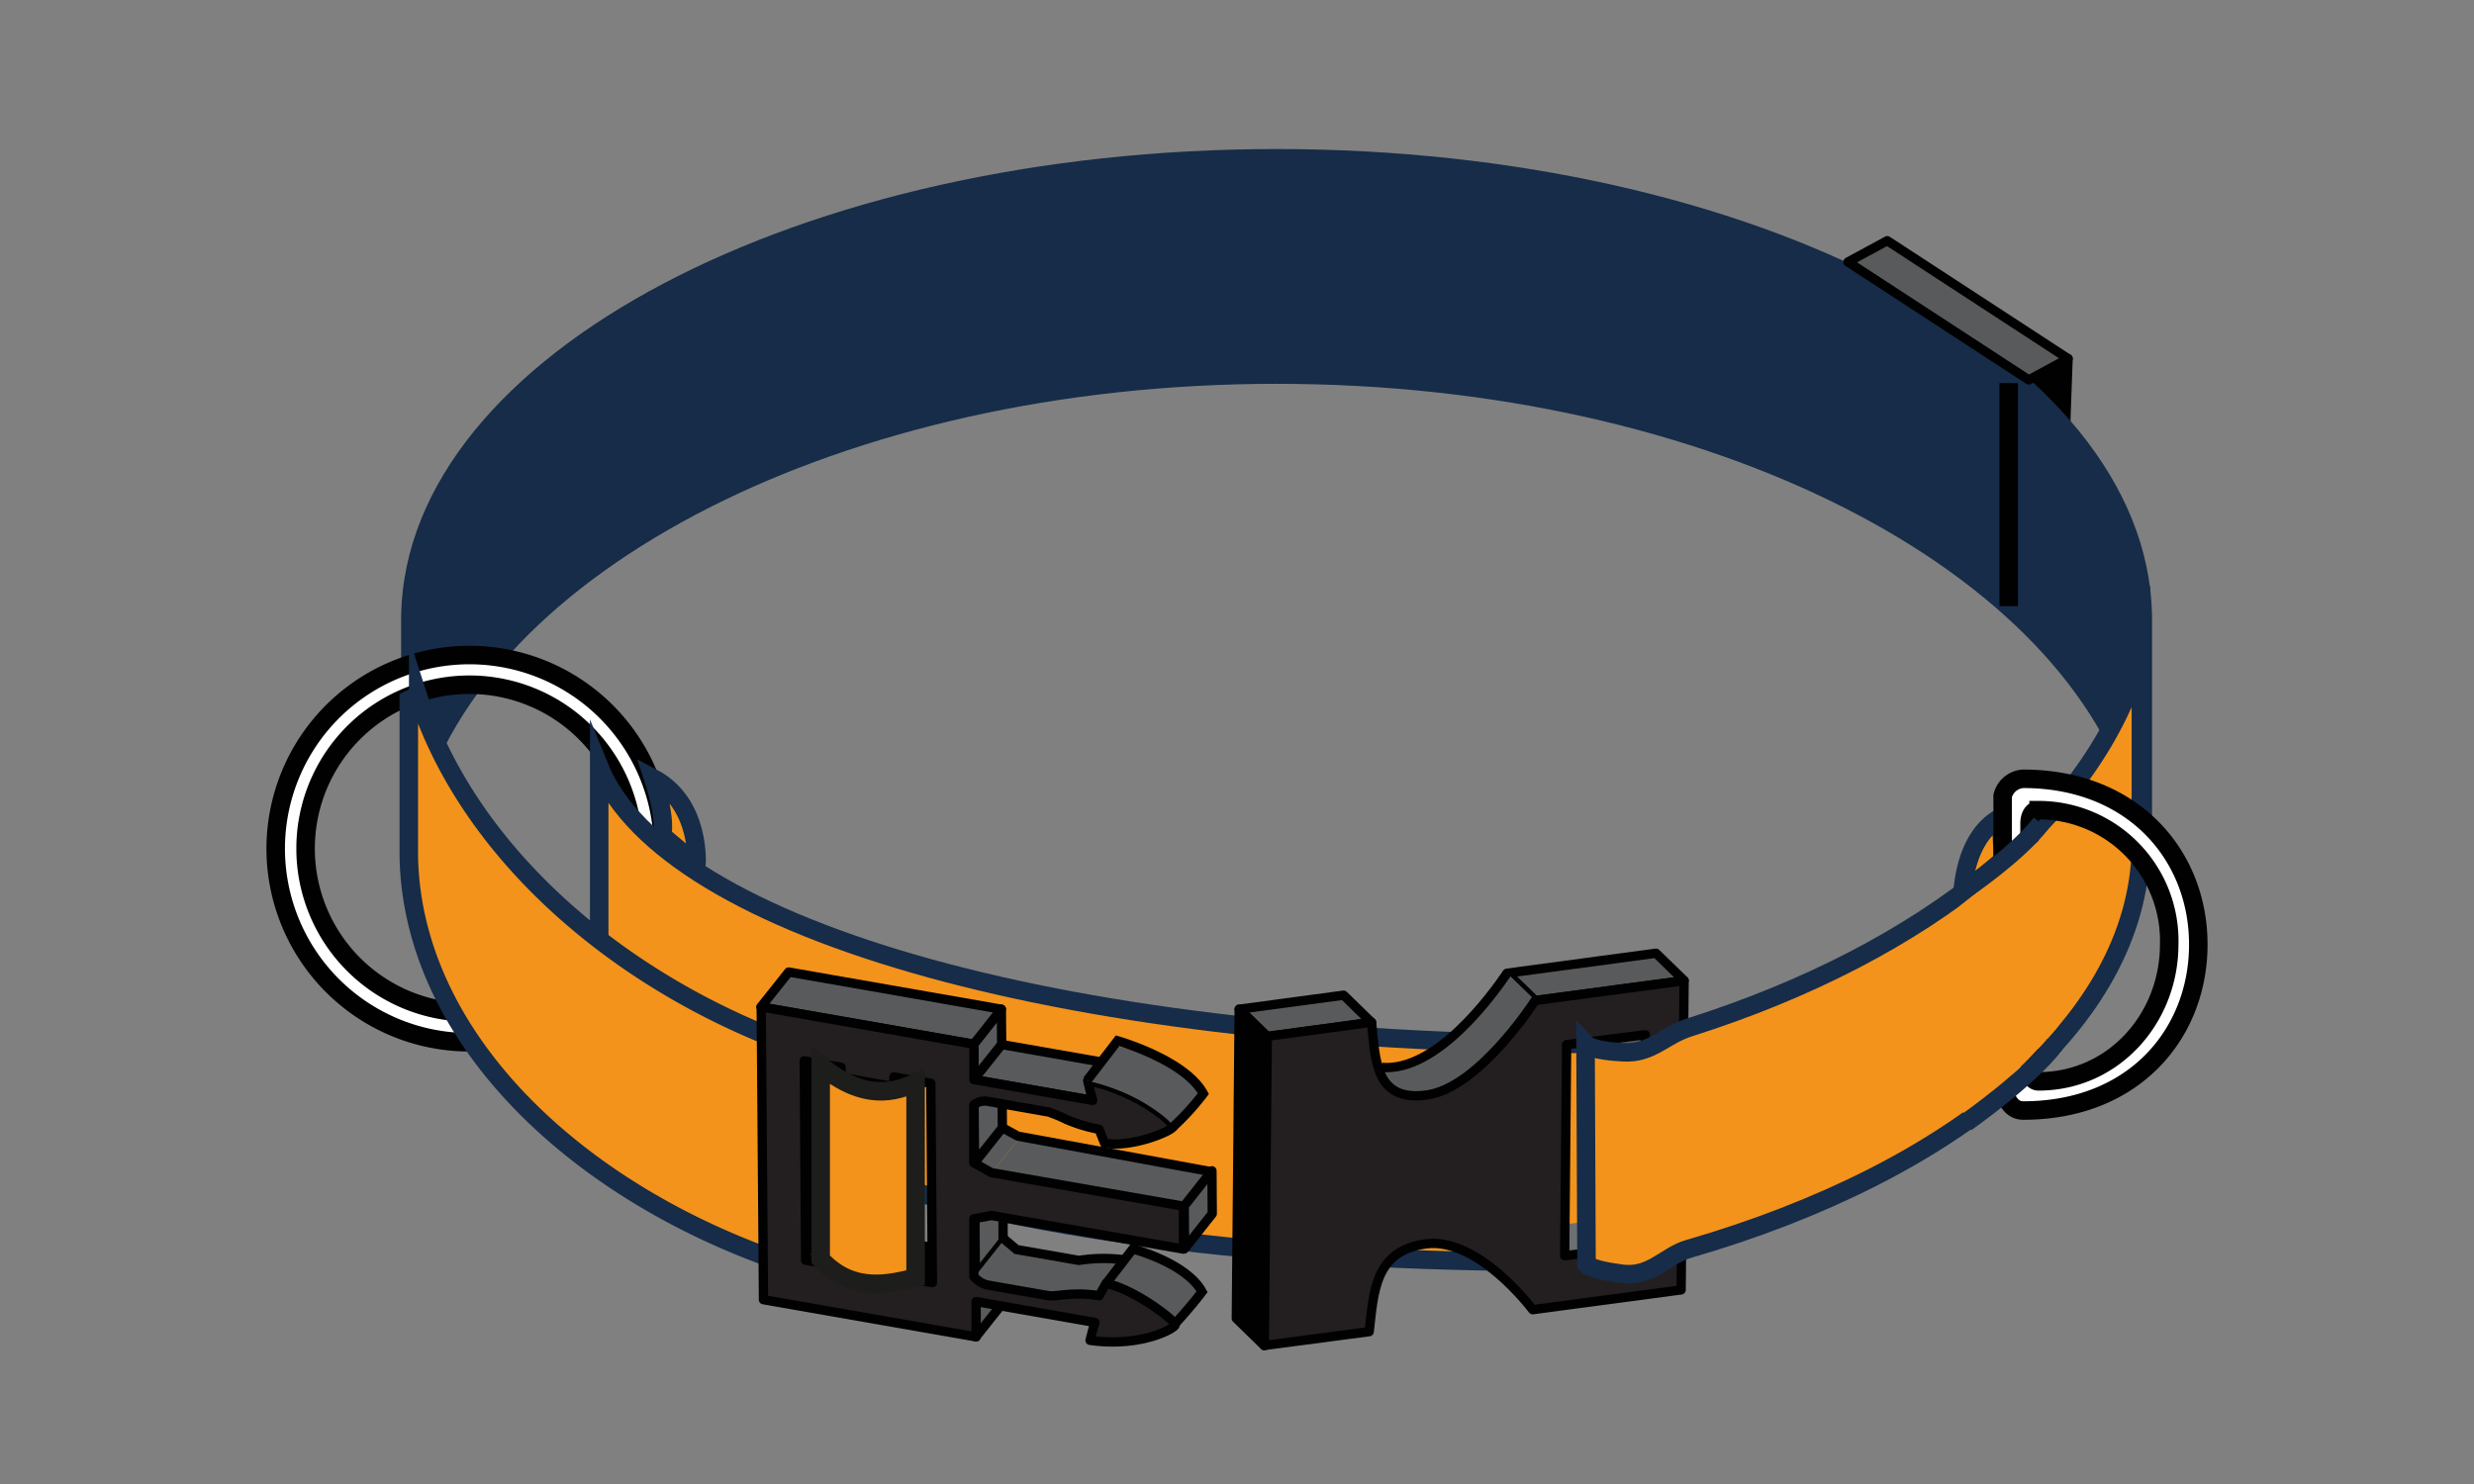 <svg id="Vrstva_1" data-name="Vrstva 1" xmlns="http://www.w3.org/2000/svg" xmlns:xlink="http://www.w3.org/1999/xlink" viewBox="0 0 250 150"><rect x="0" y="0" width="250" height="150" fill="#808080" stroke="none"/><defs><style>.cls-1,.cls-22,.cls-23,.cls-24{fill:none;}.cls-11,.cls-2{fill:#595a5c;}.cls-10,.cls-3{fill:#010101;}.cls-11,.cls-14,.cls-22,.cls-23,.cls-24,.cls-3,.cls-5{stroke:#010101;}.cls-11,.cls-14,.cls-3{stroke-linejoin:round;}.cls-11,.cls-14,.cls-22,.cls-23,.cls-3{stroke-width:0.94px;}.cls-4{fill:#162c48;}.cls-21,.cls-4,.cls-6{stroke:#162c48;}.cls-19,.cls-21,.cls-23,.cls-24,.cls-4,.cls-5,.cls-6{stroke-miterlimit:10;}.cls-19,.cls-21,.cls-24,.cls-4,.cls-5,.cls-6{stroke-width:1.87px;}.cls-5{fill:#fff;}.cls-19,.cls-20,.cls-6{fill:#f3931b;}.cls-7{isolation:isolate;}.cls-8{fill:#6e6f72;}.cls-9{clip-path:url(#clip-path);}.cls-12{clip-path:url(#clip-path-2);}.cls-13{clip-path:url(#clip-path-3);}.cls-14,.cls-18{fill:#231f20;}.cls-15{clip-path:url(#clip-path-4);}.cls-16{clip-path:url(#clip-path-5);}.cls-17{clip-path:url(#clip-path-6);}.cls-19{stroke:#1d1d1b;}.cls-21{fill:#e52629;}.cls-22{stroke-miterlimit:2;}</style><clipPath id="clip-path"><path class="cls-1" d="M149.65,127l2.84,2.76a24.59,24.59,0,0,1,2.34,2.62L152,129.63A25.32,25.32,0,0,0,149.65,127Z"/></clipPath><clipPath id="clip-path-2"><path class="cls-2" d="M144.17,110.7l-2.83-2.76c5.17-.69,10.66-9.12,10.95-9.57l2.84,2.76C154.84,101.58,149.35,110,144.17,110.7Z"/></clipPath><clipPath id="clip-path-3"><path class="cls-2" d="M140.34,109.82l-2.84-2.76c.79.76,2,1.13,3.84.88l2.83,2.76C142.32,111,141.12,110.58,140.34,109.82Z"/></clipPath><clipPath id="clip-path-4"><path class="cls-2" d="M98.56,129l2.81-3.54a2.49,2.49,0,0,0,1.35.85l6.22,1.09c.65.12,2.51-.43,5.08,0l-2.8,3.54c-2.58-.46-4.44.1-5.09,0l-6.21-1.09A2.56,2.56,0,0,1,98.56,129Z"/></clipPath><clipPath id="clip-path-5"><path class="cls-2" d="M121.49,130.44l-2.8,3.54a.28.28,0,0,0,0-.09c0-.39-4.12-3.61-7-4.16l2.8-3.54c2.86.55,7,3.77,7,4.16A.16.16,0,0,1,121.49,130.44Z"/></clipPath><clipPath id="clip-path-6"><path class="cls-2" d="M121.36,110.4l-2.81,3.54a.12.12,0,0,0,0-.08c0-.42-3.54-3.55-8.65-4.61l2.8-3.54c5.11,1.05,8.62,4.19,8.65,4.61A.16.16,0,0,1,121.36,110.4Z"/></clipPath></defs><polygon class="cls-3" points="204.74 45.88 208.71 43.73 208.98 36.25 205.01 38.4 204.74 45.88"/><path class="cls-4" d="M129,37.86c44.14,0,80.73,19,87.53,43.94V62.17h0C216,36.64,177,16,129,16S42,36.64,41.47,62.17h0V81.8C48.26,56.89,84.85,37.86,129,37.86Z"/><path class="cls-5" d="M47.43,66.21A19.57,19.57,0,1,0,67,85.77,19.56,19.56,0,0,0,47.43,66.21Zm0,36.12A16.56,16.56,0,1,1,64,85.77,16.55,16.55,0,0,1,47.43,102.33Z"/><path class="cls-6" d="M60.55,77.5V97.14L58.2,94.76c.72,20.84,44.63,33.65,104.65,32.75v-22C108.66,105.83,67.32,94.15,60.55,77.5Z"/><path class="cls-6" d="M202.3,82.57c-4,2-4,8.14-4,8.14l4.22-3.2A32.78,32.78,0,0,1,202.3,82.57Z"/><path class="cls-6" d="M66,78.66c4.84,2.57,4.38,8.71,4.38,8.71l-3.48-2.92S67.4,82.94,66,78.66Z"/><g class="cls-7"><polygon class="cls-8" points="157.06 126.94 154.22 124.18 163.22 123.17 166.06 125.93 157.06 126.94"/><g class="cls-7"><g class="cls-9"><g class="cls-7"><path class="cls-10" d="M154.83,132.39,152,129.63a25.32,25.32,0,0,0-2.35-2.62l2.84,2.76a24.59,24.59,0,0,1,2.34,2.62"/></g></g></g><polygon class="cls-2" points="166.06 125.93 163.22 123.17 163.42 101.83 166.26 104.58 166.06 125.93"/><polygon class="cls-11" points="155.13 101.13 152.29 98.37 167.34 96.35 170.18 99.11 155.13 101.13"/><g class="cls-7"><path class="cls-2" d="M144.17,110.7l-2.83-2.76c5.17-.69,10.66-9.12,10.95-9.57l2.84,2.76C154.84,101.58,149.35,110,144.17,110.7Z"/><g class="cls-12"><g class="cls-7"><path class="cls-2" d="M144.17,110.7l-2.83-2.76.23,0,2.84,2.77-.24,0"/><path class="cls-2" d="M144.41,110.67l-2.84-2.77a5.66,5.66,0,0,0,1-.25l2.84,2.76a6.84,6.84,0,0,1-1,.26"/><path class="cls-2" d="M145.37,110.41l-2.84-2.76a7.25,7.25,0,0,0,.87-.36l2.84,2.76a8,8,0,0,1-.87.36"/><path class="cls-2" d="M146.24,110.05l-2.84-2.76a9.16,9.16,0,0,0,.92-.5l2.83,2.76a9,9,0,0,1-.91.5"/><path class="cls-2" d="M147.15,109.55l-2.83-2.76a11.53,11.53,0,0,0,1.06-.71l2.83,2.76a11.53,11.53,0,0,1-1.06.71"/><path class="cls-2" d="M148.21,108.84l-2.83-2.76c.44-.33.87-.68,1.29-1.06l2.84,2.76c-.42.38-.86.73-1.3,1.06"/><path class="cls-2" d="M149.51,107.78,146.67,105c.62-.55,1.21-1.13,1.76-1.72l2.84,2.76c-.55.59-1.14,1.17-1.76,1.72"/><path class="cls-2" d="M151.27,106.06l-2.84-2.76a37.32,37.32,0,0,0,2.44-2.92l2.83,2.76a37,37,0,0,1-2.43,2.92"/><path class="cls-2" d="M153.7,103.14l-2.83-2.76c.82-1.08,1.34-1.88,1.42-2l2.84,2.76c-.09.13-.61.93-1.43,2"/></g></g></g><g class="cls-7"><path class="cls-2" d="M140.34,109.82l-2.84-2.76c.79.76,2,1.13,3.84.88l2.83,2.76C142.32,111,141.12,110.58,140.34,109.82Z"/><g class="cls-13"><g class="cls-7"><path class="cls-10" d="M140.34,109.82l-2.84-2.76.17.14L140.5,110l-.16-.14"/><path class="cls-10" d="M140.5,110l-2.83-2.76a2.42,2.42,0,0,0,.36.27l2.83,2.76a4.22,4.22,0,0,1-.36-.27"/><path class="cls-10" d="M140.86,110.23,138,107.47a4.53,4.53,0,0,0,.54.27l2.84,2.76a4,4,0,0,1-.55-.27"/><path class="cls-2" d="M141.41,110.5l-2.84-2.76a5.59,5.59,0,0,0,2.77.2l2.83,2.76a5.54,5.54,0,0,1-2.76-.2"/></g></g></g><polygon class="cls-11" points="128.06 104.77 125.22 102.01 135.77 100.59 138.6 103.35 128.06 104.77"/><polygon class="cls-3" points="127.76 136.02 124.93 133.26 125.22 102.01 128.06 104.77 127.76 136.02"/><path class="cls-14" d="M155.13,101.13l15.05-2-.3,31.25-15,2c-.28-.37-5.63-7.35-10.8-6.65s-5.26,4.85-5.72,8.87L127.76,136l.3-31.25,10.54-1.42c.39,3.91.4,8.05,5.57,7.35S154.84,101.58,155.13,101.13Zm10.93,24.8.2-21.34-7.95,1-.2,21.34,7.95-1"/></g><path class="cls-6" d="M160.22,105.49l.1,22.31c.74.6,2.79.82,3.37.92,3.12.52,4.54-1.79,6.94-2.48,27-7.83,45.35-23,45.71-40.5h0V66.1c-4.46,16.37-21.77,30.19-45.62,37.75-2.62.83-3.84,2.68-6.69,2.51C163.43,106.32,160.91,106.23,160.22,105.49Z"/><path class="cls-6" d="M41.31,70.72v15.8h0c.36,20.92,21.94,38.54,47.78,43.79v-22c-21.41-4.84-40.87-19.5-46.83-37.9A3,3,0,0,0,41.31,70.72Z"/><g class="cls-7"><polygon class="cls-10" points="81.44 127.42 84.25 123.88 87.99 124.53 85.18 128.07 81.44 127.42"/><polygon class="cls-10" points="85.17 126.9 87.98 123.36 93.27 124.28 90.47 127.83 85.17 126.9"/><polygon class="cls-10" points="90.47 127.83 93.27 124.28 93.28 125.46 90.48 129 90.47 127.83"/><polygon class="cls-10" points="90.48 129 93.28 125.46 97.02 126.11 94.22 129.65 90.48 129"/><polygon class="cls-11" points="98.58 131.56 101.39 128.03 101.42 131.59 98.61 135.13 98.58 131.56"/><polygon class="cls-11" points="98.52 123.15 101.33 119.61 101.37 125.45 98.56 128.99 98.52 123.15"/><polygon class="cls-10" points="81.3 107.27 84.1 103.72 84.25 123.88 81.44 127.42 81.3 107.27"/><g class="cls-7"><path class="cls-2" d="M98.56,129l2.81-3.54a2.49,2.49,0,0,0,1.35.85l6.22,1.09c.65.12,2.51-.43,5.08,0l-2.8,3.54c-2.58-.46-4.44.1-5.09,0l-6.21-1.09A2.56,2.56,0,0,1,98.56,129Z"/><g class="cls-15"><g class="cls-7"><path class="cls-2" d="M98.56,129l2.81-3.54a3.46,3.46,0,0,0,.43.41L99,129.4a4.35,4.35,0,0,1-.43-.41"/><path class="cls-2" d="M99,129.4l2.81-3.54.2.14-2.81,3.54-.2-.14"/><path class="cls-2" d="M99.19,129.54,102,126l.14.09-2.81,3.54-.14-.09"/><path class="cls-2" d="M99.33,129.63l2.81-3.54.11,0-2.81,3.54-.11-.05"/><path class="cls-2" d="M99.44,129.68l2.81-3.54.1,0-2.81,3.54-.1,0"/><path class="cls-2" d="M99.54,129.73l2.81-3.54.08,0-2.8,3.54-.09,0"/><path class="cls-2" d="M99.63,129.76l2.8-3.54.09,0-2.81,3.54-.08,0"/><path class="cls-2" d="M99.71,129.79l2.81-3.54.07,0-2.8,3.54-.08,0"/><path class="cls-2" d="M99.79,129.81l2.8-3.54.07,0-2.8,3.54-.07,0"/><path class="cls-2" d="M99.86,129.83l2.8-3.54h.06l6.22,1.09h0l-2.81,3.54h0l-6.21-1.09h-.06"/><path class="cls-2" d="M106.14,130.94,109,127.4h0l-2.81,3.54h0"/><path class="cls-2" d="M106.18,130.94,109,127.4h0l-2.8,3.55h0"/><path class="cls-2" d="M106.23,131l2.8-3.55h.07L106.3,131h-.07"/><path class="cls-2" d="M106.3,131l2.8-3.54h.11l-2.8,3.54h-.11"/><path class="cls-2" d="M106.41,131l2.8-3.54h.22l-2.81,3.54h-.21"/><path class="cls-2" d="M106.62,130.94l2.81-3.54,1.46-.14-2.81,3.54-1.46.14"/><path class="cls-2" d="M108.08,130.8l2.81-3.54c.24,0,.5,0,.77,0l-2.8,3.54c-.28,0-.54,0-.78,0"/><path class="cls-2" d="M108.86,130.77l2.8-3.54h.64l-2.8,3.54h-.64"/><path class="cls-2" d="M109.5,130.77l2.8-3.54.58,0-2.8,3.54-.58,0"/><path class="cls-2" d="M110.08,130.8l2.8-3.54.55.06-2.81,3.54-.54-.06"/><path class="cls-2" d="M110.62,130.86l2.81-3.54.52.08-2.8,3.54-.53-.08"/><path class="cls-2" d="M111.15,130.94l2.8-3.54H114l-2.8,3.54h-.07"/></g></g></g><g class="cls-7"><path class="cls-2" d="M121.49,130.44l-2.8,3.54a.28.28,0,0,0,0-.09c0-.39-4.12-3.61-7-4.16l2.8-3.54c2.86.55,7,3.77,7,4.16A.16.16,0,0,1,121.49,130.44Z"/><g class="cls-16"><g class="cls-7"><path class="cls-2" d="M111.76,129.73l2.8-3.54.15,0-2.8,3.54-.15,0"/><path class="cls-2" d="M111.91,129.76l2.8-3.54.26.07-2.8,3.54-.26-.07"/><path class="cls-2" d="M112.17,129.83l2.8-3.54c.11,0,.22.06.33.09l-2.8,3.54c-.11,0-.22-.07-.33-.09"/><path class="cls-2" d="M112.5,129.92l2.8-3.54.39.13-2.8,3.54-.39-.13"/><path class="cls-2" d="M112.89,130.05l2.8-3.54.49.2-2.8,3.53-.49-.19"/><path class="cls-2" d="M113.38,130.24l2.8-3.53c.21.08.42.18.63.28l-2.8,3.54-.63-.29"/><path class="cls-2" d="M114,130.53l2.8-3.54c.29.14.59.29.87.45l-2.8,3.54q-.43-.24-.87-.45"/><path class="cls-2" d="M114.88,131l2.8-3.54c.43.24.83.48,1.22.73l-2.8,3.54c-.39-.25-.8-.49-1.22-.73"/><path class="cls-2" d="M116.1,131.71l2.8-3.54c.59.39,1.12.77,1.56,1.11l-2.81,3.54c-.43-.34-1-.73-1.55-1.11"/><path class="cls-2" d="M117.65,132.82l2.81-3.54a7.28,7.28,0,0,1,1,.9l-2.81,3.54a6.7,6.7,0,0,0-1-.9"/><path class="cls-10" d="M118.65,133.72l2.81-3.54.05.08-2.81,3.54,0-.08"/><path class="cls-10" d="M118.7,133.8l2.81-3.54h0l-2.81,3.55v0"/><polyline class="cls-10" points="118.71 133.82 121.52 130.27 121.52 130.28 118.72 133.82 118.71 133.82"/><polyline class="cls-10" points="118.72 133.82 121.52 130.28 121.53 130.29 118.72 133.83 118.72 133.82"/><polyline class="cls-10" points="118.72 133.83 121.53 130.29 121.53 130.3 118.73 133.84 118.72 133.83"/><polyline class="cls-10" points="118.73 133.84 121.53 130.3 121.53 130.31 118.73 133.85 118.73 133.84"/><polyline class="cls-10" points="118.73 133.85 121.53 130.31 121.54 130.31 118.73 133.85 118.73 133.85"/><polyline class="cls-10" points="118.73 133.85 121.54 130.31 121.54 130.32 118.73 133.86 118.73 133.85"/><polyline class="cls-10" points="118.73 133.86 121.54 130.32 121.54 130.33 118.73 133.87 118.73 133.86"/><polyline class="cls-10" points="118.73 133.87 121.54 130.33 121.54 130.34 118.74 133.87 118.73 133.87"/><polyline class="cls-10" points="118.74 133.87 121.54 130.34 121.54 130.34 118.74 133.88 118.74 133.87"/><polyline class="cls-10" points="118.74 133.88 121.54 130.34 121.54 130.35 121.54 130.35 118.74 133.89 118.74 133.89 118.74 133.88"/><polyline class="cls-10" points="118.74 133.89 121.54 130.35 121.54 130.36 118.73 133.9 118.74 133.89"/><path class="cls-10" d="M118.74,133.89l2.8-3.53h0l-2.81,3.54v0"/><path class="cls-10" d="M118.73,133.91l2.81-3.54h0l-2.81,3.53h0"/><path class="cls-10" d="M118.73,133.91l2.81-3.53h0l-2.81,3.54v0"/><polyline class="cls-10" points="118.72 133.93 121.53 130.39 121.53 130.4 118.72 133.94 118.72 133.93"/><path class="cls-10" d="M118.72,133.93l2.81-3.53h0L118.71,134v0"/><path class="cls-10" d="M118.71,134l2.81-3.54v0L118.7,134h0"/><path class="cls-8" d="M118.7,134l2.81-3.53h0l-2.8,3.54v0"/></g></g></g><polygon class="cls-2" points="98.48 117.53 101.29 113.99 103.07 114.95 100.26 118.49 98.48 117.53"/><polygon class="cls-10" points="90.33 108.85 93.13 105.31 93.14 106.27 90.33 109.81 90.33 108.85"/><polygon class="cls-11" points="98.43 111.69 101.24 108.15 101.29 113.99 98.48 117.53 98.43 111.69"/><polygon class="cls-11" points="98.39 105.55 101.19 102.01 101.22 105.58 98.41 109.12 98.39 105.55"/><polygon class="cls-11" points="76.89 101.78 79.7 98.25 101.19 102.01 98.39 105.55 76.89 101.78"/><polygon class="cls-2" points="100.26 118.49 103.07 114.95 122.47 118.34 119.67 121.89 100.26 118.49"/><polygon class="cls-11" points="119.67 121.89 122.47 118.34 122.5 122.68 119.7 126.22 119.67 121.89"/><polygon class="cls-11" points="98.41 109.12 101.22 105.58 113.25 107.69 110.45 111.23 98.41 109.12"/><path class="cls-14" d="M111.76,129.73c2.86.55,7,3.77,7,4.16s-3.5,2.32-8.61,1.59c.2-.8.47-1.76.49-1.81l-12-2.11,0,3.57-21.49-3.76-.23-29.59,21.5,3.77,0,3.57,12,2.11s-.31-1.11-.51-2c5.11,1.06,8.61,4.19,8.65,4.61s-4.07,2.18-6.94,1.72c-.09-.22-.45-1.16-.56-1.41a15.45,15.45,0,0,1-3.3-1,14.57,14.57,0,0,0-1.8-.75l-6.2-1.09a1.76,1.76,0,0,0-1.36.38l0,5.84,1.78,1,19.41,3.39,0,4.34-19.4-3.4-1.78.33,0,5.84a2.56,2.56,0,0,0,1.36.85l6.21,1.09c.65.12,2.51-.44,5.09,0ZM90.48,129l3.74.65-.16-20.15-3.73-.65v1L85,108.88v-1l-3.73-.65.14,20.15,3.74.65V126.9l5.3.92V129"/><g class="cls-7"><path class="cls-2" d="M121.36,110.4l-2.81,3.54a.12.12,0,0,0,0-.08c0-.42-3.54-3.55-8.65-4.61l2.8-3.54c5.11,1.05,8.62,4.19,8.65,4.61A.16.16,0,0,1,121.36,110.4Z"/><g class="cls-17"><g class="cls-7"><path class="cls-2" d="M109.94,109.25l2.8-3.54.16,0-2.8,3.54-.16,0"/><path class="cls-2" d="M110.1,109.28l.76.18,2.81-3.54-.77-.18-2.8,3.54"/><path class="cls-2" d="M110.86,109.46l2.81-3.54.78.23-2.81,3.54-.78-.23"/><path class="cls-2" d="M111.64,109.69l2.81-3.54.81.27L112.45,110c-.26-.1-.53-.19-.81-.28"/><path class="cls-2" d="M112.45,110l2.81-3.55c.29.11.58.22.85.34l-2.81,3.54c-.27-.12-.55-.23-.85-.33"/><path class="cls-2" d="M113.3,110.3l2.81-3.54c.32.13.62.27.91.41l-2.81,3.54c-.29-.14-.59-.28-.91-.41"/><path class="cls-2" d="M114.21,110.71l2.81-3.54c.34.16.67.33,1,.5l-2.8,3.54c-.31-.17-.63-.34-1-.5"/><path class="cls-2" d="M115.19,111.21l2.8-3.54c.39.21.74.43,1.07.64l-2.81,3.54c-.32-.21-.68-.43-1.06-.64"/><path class="cls-2" d="M116.25,111.85l2.81-3.54c.44.29.84.57,1.16.82l-2.8,3.54c-.33-.25-.72-.53-1.17-.82"/><path class="cls-2" d="M117.42,112.67l2.8-3.54a7,7,0,0,1,1.08,1l-2.81,3.54a6.39,6.39,0,0,0-1.07-1"/><path class="cls-2" d="M118.49,113.68l2.81-3.54,0,.08-2.81,3.53-.05-.07"/><path class="cls-2" d="M118.54,113.75l2.81-3.53,0,0-2.81,3.55a.08.08,0,0,0,0,0"/><path class="cls-2" d="M118.56,113.79l2.81-3.55v0l-2.8,3.54h0"/><path class="cls-2" d="M118.57,113.8l2.8-3.54h0l-2.81,3.54h0"/><path class="cls-2" d="M118.57,113.81l2.81-3.54h0l-2.8,3.54h0"/><path class="cls-2" d="M118.58,113.82l2.8-3.54h0l-2.81,3.54h0"/><path class="cls-2" d="M118.58,113.83l2.81-3.54h0l-2.81,3.54h0"/><path class="cls-2" d="M118.58,113.84l2.81-3.54h0l-2.8,3.54h0"/><path class="cls-2" d="M118.59,113.85l2.8-3.54h0l-2.8,3.54h0"/><polyline class="cls-2" points="118.59 113.86 121.39 110.32 121.39 110.32 121.39 110.33 118.59 113.87 118.59 113.86 118.59 113.86"/><polyline class="cls-2" points="118.59 113.87 121.39 110.33 121.39 110.33 118.59 113.87 118.59 113.87"/><polyline class="cls-2" points="118.59 113.87 121.39 110.33 121.39 110.34 118.59 113.88 118.59 113.87"/><path class="cls-2" d="M118.59,113.88l2.8-3.54h0l-2.81,3.55h0"/><polyline class="cls-2" points="118.58 113.89 121.39 110.34 121.39 110.35 118.58 113.89 118.58 113.89"/><polyline class="cls-2" points="118.58 113.89 121.39 110.35 121.39 110.36 118.58 113.9 118.58 113.89"/><polyline class="cls-2" points="118.58 113.9 121.39 110.36 121.38 110.37 118.58 113.91 118.58 113.9"/><polyline class="cls-2" points="118.58 113.91 121.38 110.37 121.38 110.37 118.57 113.91 118.58 113.91"/><polyline class="cls-2" points="118.57 113.91 121.38 110.37 121.37 110.38 118.57 113.92 118.57 113.91"/><path class="cls-2" d="M118.57,113.92l2.8-3.54h0l-2.81,3.54h0"/><path class="cls-18" d="M118.56,113.93l2.81-3.54h0l-2.81,3.54h0"/></g></g></g></g><polygon class="cls-11" points="186.74 26.48 190.71 24.33 208.98 36.25 205.01 38.4 186.74 26.48"/><path class="cls-19" d="M82.93,107.69v19.59c3.3,3.58,7.2,2.4,9.59,1.87V109.44C90.56,110.34,87.38,111.42,82.93,107.69Z"/><path class="cls-5" d="M204.44,78.72a2.28,2.28,0,0,0-2.07,1.73v28.8c0,.58.34,3,2.07,3,11.28,0,17.7-7.84,17.7-16.79S215.62,78.72,204.44,78.72ZM206,109.3c-.8,0-.91-1.1-.91-1.7V83.18c0-.6.27-1.29.91-1.29A13.2,13.2,0,0,1,219.2,95.44C219.2,103,213.51,109.3,206,109.3Z"/><path class="cls-20" d="M198,91.6s7.94-6.29,9.15-7.76.81,19.93.81,19.93-4.71,5.75-9.56,8.83C198.36,99.62,198,91.6,198,91.6Z"/><path class="cls-21" d="M198.78,89.76s5.16-3.51,7.47-6.55"/><path class="cls-21" d="M198.66,113.47s6.39-4.47,9-7.93"/><path class="cls-22" d="M152.29,98.37c-1.53,2.24-7.15,10-12.68,9.52"/><path class="cls-23" d="M118.52,113.92a25.23,25.23,0,0,0,3.08-3.38c-1.86-3.41-8.67-5.34-8.67-5.34l-3.07,4"/><path class="cls-23" d="M118.71,133.83s1.44-1.52,2.76-3.26c-1.59-2.92-7-4.33-7-4.33l-2.64,3.43"/><polyline class="cls-23" points="101.29 113.99 102.86 114.84 122.27 118.41"/><path class="cls-23" d="M101.38,125.17l1.34,1.13,6.31,1.1a15.92,15.92,0,0,1,4.4-.08"/><line class="cls-24" x1="202.98" y1="38.72" x2="202.98" y2="61.27"/></svg>